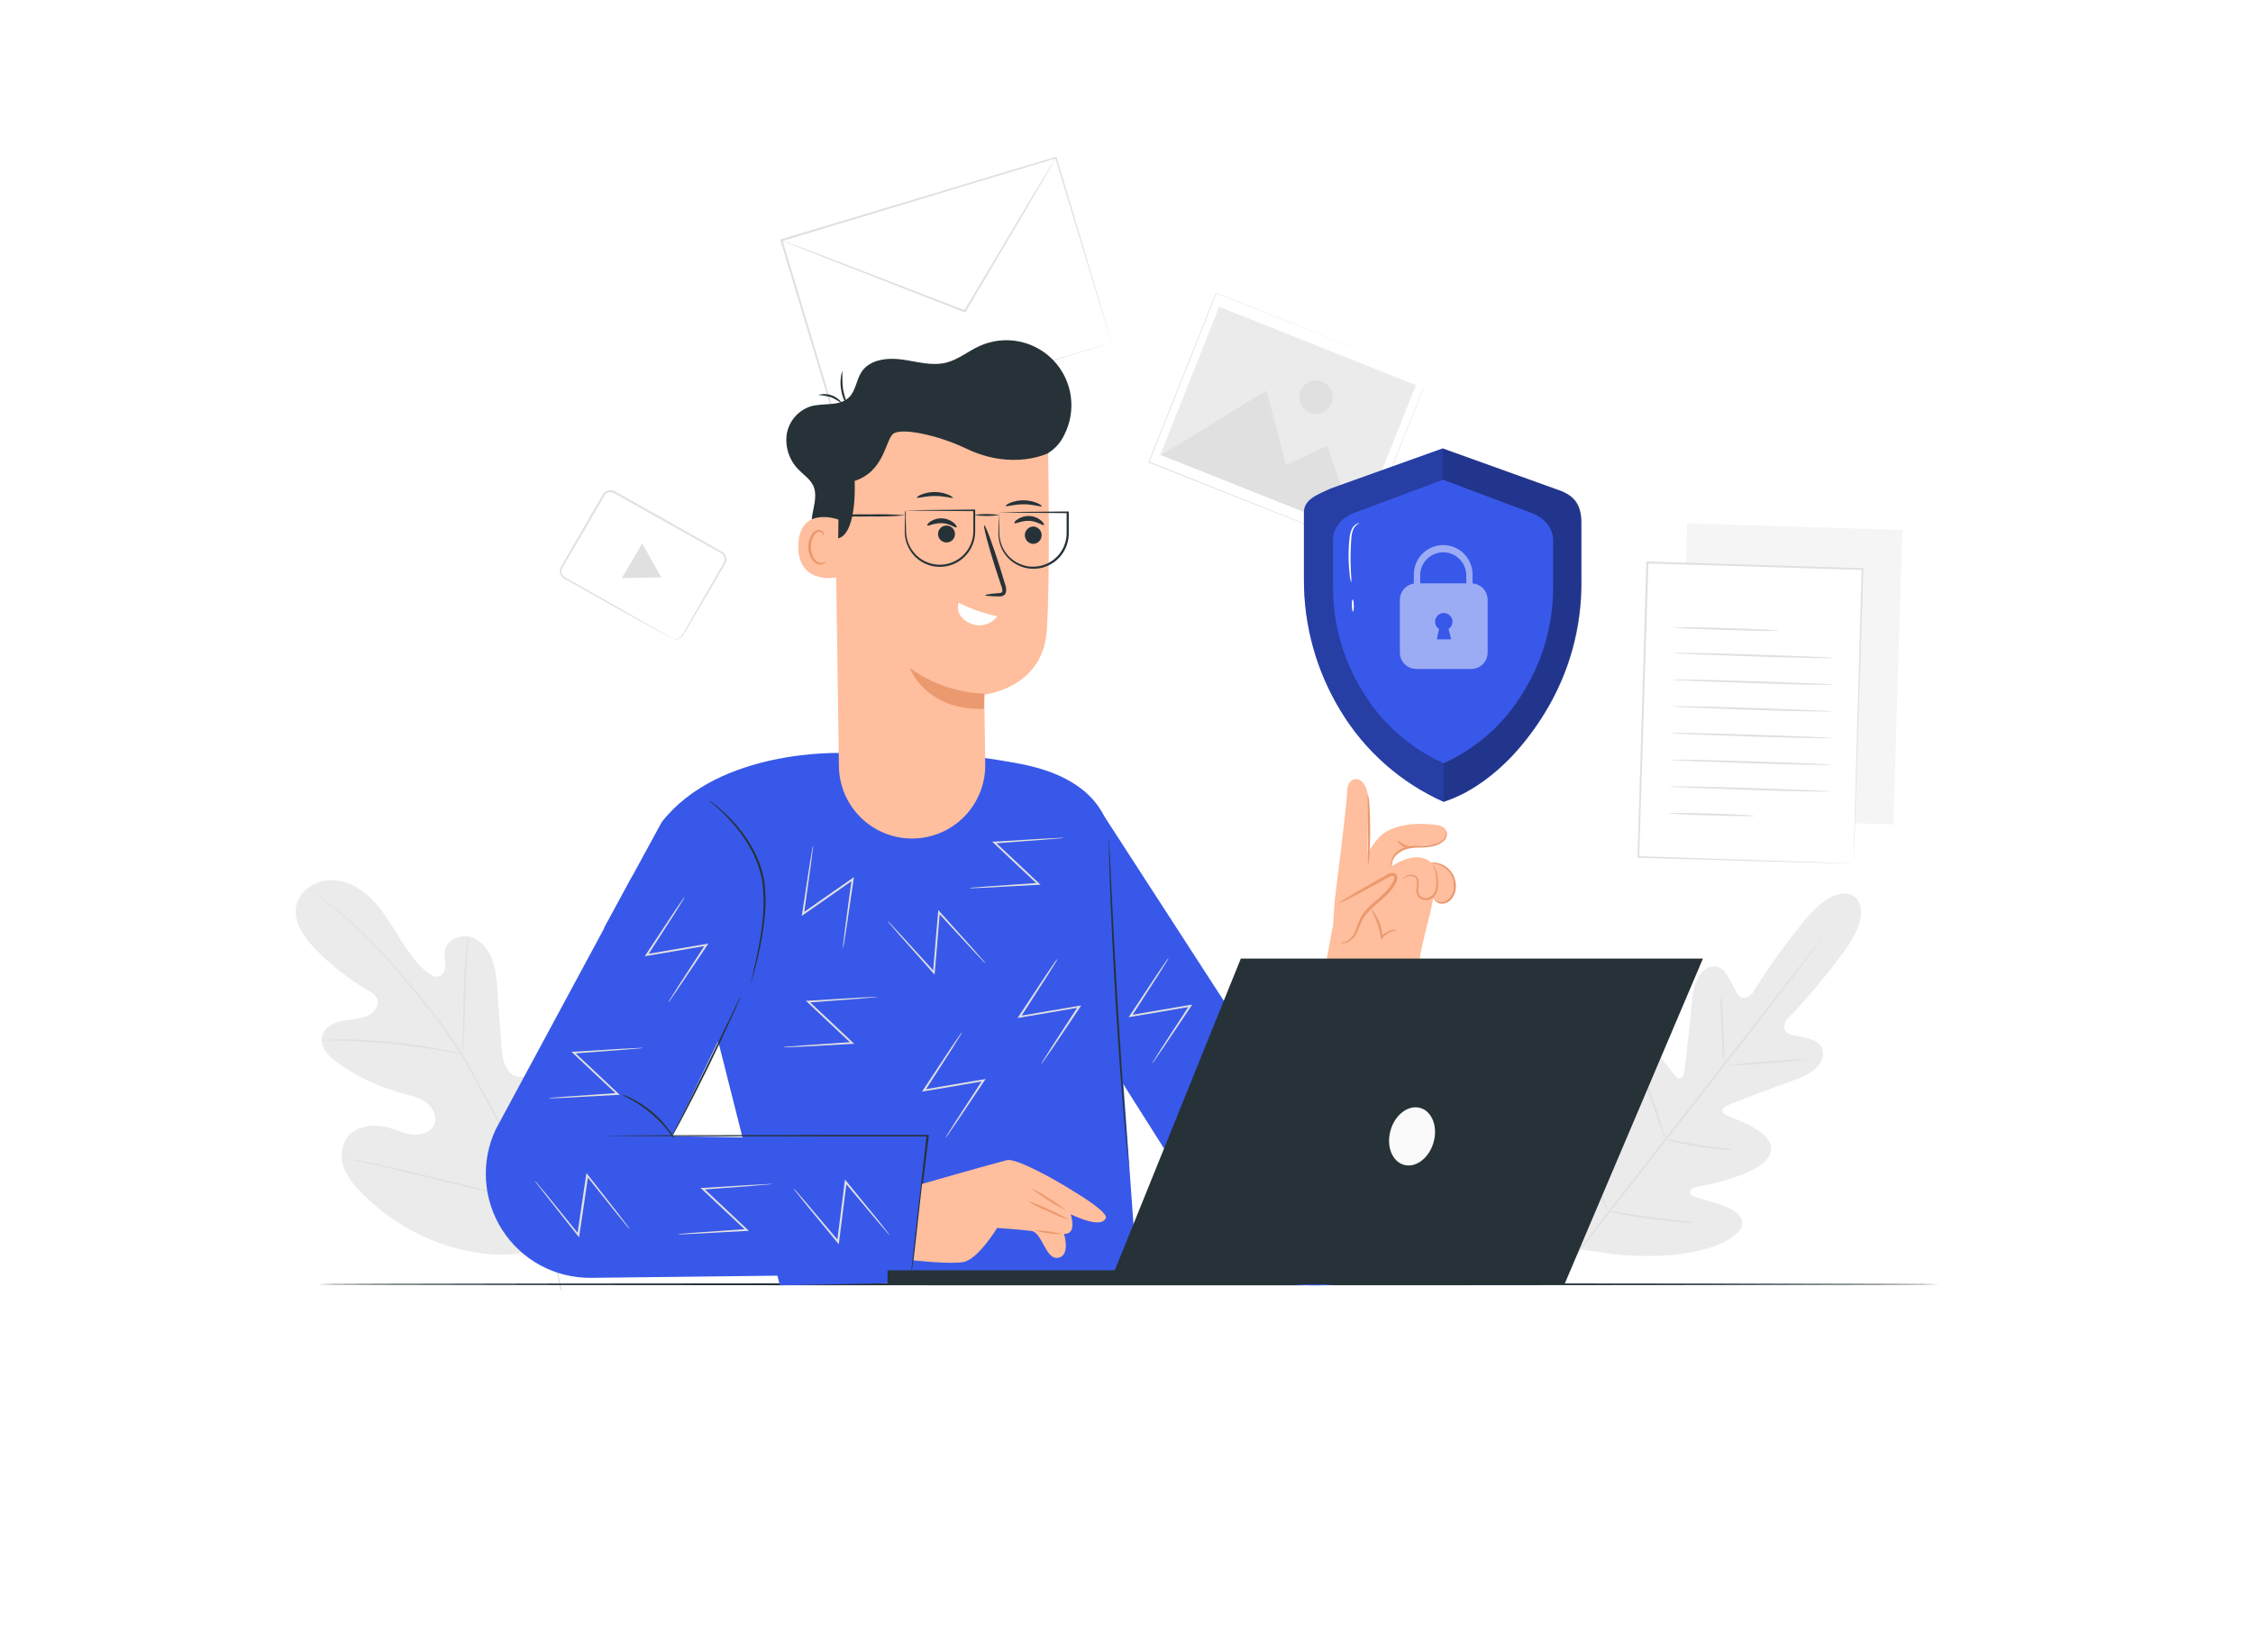 <svg width="375" height="275" viewBox="0 0 375 275" fill="none" xmlns="http://www.w3.org/2000/svg">
<rect x="0" y="0" width="375" height="275" fill="#808080" stroke="none"/>
<g clip-path="url(#clip0_2467_15106)">
<rect width="375" height="275" fill="white"/>
<path d="M92.722 206.838C101.468 199.677 102.6 187.644 101.361 177.014C101.153 175.238 101.197 173.348 100.211 171.857C99.225 170.365 97.139 169.461 95.585 170.346C94.321 171.079 93.84 172.666 93.196 173.999C92.329 175.791 90.975 177.302 89.29 178.36C88.19 179.043 86.8 179.517 85.612 178.992C83.987 178.272 83.633 176.167 83.501 174.397C83.248 171.098 82.999 167.797 82.755 164.494C82.713 162.715 82.385 160.954 81.782 159.28C81.087 157.649 79.728 156.189 77.99 155.861C76.252 155.532 74.198 156.67 73.996 158.433C73.987 159.172 74.03 159.911 74.122 160.645C74.158 161.012 74.086 161.381 73.915 161.708C73.745 162.034 73.483 162.304 73.161 162.484C72.466 162.75 71.708 162.307 71.126 161.852C69.129 160.222 67.682 158.022 66.323 155.829C64.964 153.636 63.631 151.405 61.791 149.572C59.952 147.74 57.5 146.412 54.922 146.476C52.343 146.539 49.733 148.34 49.291 150.9C48.848 153.459 50.523 155.861 52.293 157.744C54.928 160.526 57.951 162.915 61.267 164.835C61.903 165.119 62.431 165.597 62.778 166.2C63.264 167.351 62.228 168.615 61.084 169.101C59.782 169.651 58.316 169.632 56.931 169.91C55.547 170.188 54.081 170.921 53.658 172.268C53.076 174.164 54.764 175.908 56.369 177.026C59.604 179.266 63.197 180.94 66.993 181.975C68.352 182.342 69.774 182.645 70.911 183.473C72.049 184.301 72.807 185.837 72.283 187.138C71.758 188.44 70.128 188.971 68.725 188.832C67.322 188.693 66.026 188.055 64.667 187.676C62.139 186.962 58.979 187.391 57.551 189.622C57.129 190.383 56.891 191.232 56.857 192.102C56.823 192.971 56.993 193.836 57.355 194.628C58.091 196.202 59.135 197.611 60.426 198.774C64.728 203.094 70.097 206.199 75.986 207.773C81.864 209.258 87.204 209.353 92.722 206.838Z" fill="#EBEBEB"/>
<path d="M93.49 214.732C92.581 209.829 91.199 205.027 89.362 200.392C87.093 194.73 84.496 189.205 81.583 183.846L79.301 179.624C78.555 178.234 77.816 176.856 77.007 175.554C75.457 173.058 73.769 170.651 71.951 168.343C70.226 166.124 68.5 164.077 66.895 162.181C65.29 160.285 63.735 158.547 62.237 157.017C59.906 154.599 57.39 152.368 54.71 150.343C53.762 149.623 53.004 149.079 52.492 148.738L51.904 148.334C51.837 148.288 51.767 148.246 51.695 148.207C51.695 148.207 51.758 148.264 51.885 148.359L52.46 148.782C52.966 149.149 53.724 149.692 54.647 150.426C57.296 152.477 59.787 154.725 62.098 157.15C63.571 158.68 65.113 160.424 66.731 162.326C68.349 164.228 70.055 166.276 71.787 168.494C73.604 170.799 75.292 173.202 76.843 175.693C77.645 176.989 78.378 178.36 79.124 179.75L81.387 183.978C84.275 189.33 86.862 194.839 89.135 200.48C90.974 205.099 92.37 209.881 93.306 214.763" fill="#E0E0E0"/>
<path d="M76.957 175.522C77.016 175.269 77.05 175.011 77.058 174.751C77.108 174.258 77.159 173.532 77.209 172.64C77.317 170.858 77.38 168.393 77.443 165.688C77.507 162.983 77.608 160.506 77.753 158.736C77.816 157.845 77.886 157.131 77.936 156.632C77.973 156.377 77.99 156.119 77.987 155.861C77.909 156.108 77.856 156.362 77.829 156.619C77.747 157.112 77.652 157.833 77.563 158.717C77.367 160.5 77.235 162.964 77.171 165.669C77.108 168.374 77.064 170.808 77.026 172.621C76.995 173.475 76.976 174.189 76.957 174.732C76.931 174.995 76.931 175.26 76.957 175.522Z" fill="#E0E0E0"/>
<path d="M53.547 173.171H53.787H54.476C55.07 173.171 55.929 173.171 57.004 173.203C59.134 173.247 62.06 173.411 65.315 173.746C68.57 174.081 71.464 174.511 73.562 174.884C74.611 175.067 75.458 175.232 76.046 175.345L76.716 175.478C76.874 175.478 76.956 175.516 76.956 175.478C76.885 175.44 76.808 175.415 76.729 175.402L76.065 175.219C75.49 175.074 74.643 174.878 73.594 174.675C71.502 174.252 68.582 173.791 65.34 173.449C62.098 173.108 59.146 172.982 57.004 172.988C55.936 172.988 55.108 172.988 54.476 173.045L53.793 173.089C53.707 173.103 53.624 173.131 53.547 173.171Z" fill="#E0E0E0"/>
<path d="M89.07 199.987C89.12 199.891 89.162 199.792 89.197 199.69C89.285 199.469 89.386 199.184 89.519 198.837C89.797 198.091 90.151 196.998 90.619 195.677C91.51 192.978 92.629 189.211 93.817 185.034C95.005 180.856 96.085 177.09 96.932 174.378C97.356 173.051 97.697 171.964 97.95 171.168C98.064 170.814 98.152 170.536 98.222 170.296C98.26 170.196 98.288 170.092 98.304 169.986C98.248 170.077 98.203 170.175 98.171 170.277C98.089 170.504 97.981 170.789 97.849 171.136C97.571 171.882 97.217 172.969 96.755 174.296C95.858 176.995 94.739 180.762 93.558 184.939C92.376 189.117 91.308 192.896 90.435 195.595C90.018 196.922 89.671 198.009 89.424 198.799C89.311 199.159 89.222 199.431 89.146 199.677C89.111 199.778 89.085 199.882 89.07 199.987Z" fill="#E0E0E0"/>
<path d="M57.633 192.763C57.731 192.81 57.835 192.842 57.943 192.858L58.859 193.073L62.234 193.844C65.078 194.476 68.996 195.443 73.325 196.505C77.655 197.566 81.579 198.489 84.436 199.096C85.864 199.399 87.021 199.633 87.823 199.778L88.746 199.943C88.854 199.967 88.964 199.982 89.075 199.987C88.974 199.941 88.868 199.909 88.759 199.892L87.842 199.677L84.474 198.906C81.63 198.274 77.712 197.307 73.389 196.246C69.066 195.184 65.135 194.261 62.278 193.654C60.85 193.351 59.693 193.117 58.891 192.972L57.962 192.801C57.853 192.78 57.743 192.767 57.633 192.763Z" fill="#E0E0E0"/>
<path d="M175.749 26.246L130.055 39.99L139.318 70.79L185.012 57.046L175.749 26.246Z" fill="white"/>
<path d="M185.02 57.016C185.02 57.016 184.951 56.82 184.837 56.453C184.723 56.087 184.553 55.531 184.331 54.823C183.895 53.395 183.251 51.303 182.435 48.636C180.805 43.283 178.473 35.604 175.629 26.257L175.793 26.345L130.112 40.142L130.226 39.933L139.478 70.737L139.289 70.636L172.203 60.808L181.626 58.021L184.154 57.281L184.786 57.092L185.014 57.035L184.812 57.105L184.18 57.307L181.702 58.065L172.336 60.928L139.371 70.92L139.226 70.964L139.181 70.819C136.356 61.434 133.209 50.999 129.904 40.022L129.859 39.864L130.011 39.819L175.711 26.105L175.837 26.067L175.875 26.193C178.675 35.591 180.969 43.308 182.575 48.686C183.358 51.353 183.978 53.439 184.395 54.873C184.603 55.569 184.755 56.106 184.869 56.485C184.982 56.864 185.02 57.016 185.02 57.016Z" fill="#E0E0E0"/>
<path d="M175.756 26.238C175.739 26.286 175.718 26.332 175.693 26.377L175.478 26.768C175.269 27.129 174.985 27.628 174.631 28.26L171.44 33.739L160.733 51.897L160.658 52.017L160.531 51.966L159.134 51.429L138.55 43.396L132.325 40.932L130.644 40.243L130.208 40.059C130.156 40.042 130.107 40.016 130.062 39.984C130.117 39.988 130.171 40.003 130.22 40.028L130.663 40.179L132.376 40.812L138.632 43.181L159.248 51.119L160.651 51.663L160.449 51.733C164.683 44.623 168.488 38.252 171.244 33.619L174.524 28.197C174.903 27.565 175.206 27.091 175.421 26.731L175.668 26.358C175.718 26.276 175.75 26.231 175.756 26.238Z" fill="#E0E0E0"/>
<path d="M308.711 149.288C308.711 149.288 305.747 146.356 299.97 153.68C296.942 157.388 294.161 161.292 291.647 165.366C291.647 165.366 290.206 166.858 289.258 165.505C288.31 164.153 287.33 160.664 285.22 160.841C283.109 161.018 281.895 163.192 281.611 166.662C281.326 170.131 280.435 177.722 280.347 178.404C280.258 179.087 279.715 179.978 278.9 179.163C278.084 178.347 273.983 171.408 270.791 173.544C267.599 175.68 268.408 185.502 268.478 186.57C268.547 187.638 268.257 188.042 267.726 188.194C267.195 188.346 266.026 185.881 264.768 183.953C263.51 182.026 261.722 179.997 259.99 181.394C258.258 182.79 256.419 189.66 260.793 202.281L263.201 207.969L269.363 208.848C282.679 209.916 288.872 206.421 289.789 204.392C290.705 202.363 288.304 201.137 286.117 200.404C283.93 199.671 281.251 199.14 281.27 198.603C281.288 198.066 281.598 197.674 282.654 197.472C283.709 197.269 293.398 195.576 294.662 191.967C295.926 188.358 288.184 186.096 287.191 185.527C286.199 184.958 286.932 184.181 287.564 183.934C288.196 183.688 295.325 180.913 298.618 179.776C301.911 178.638 303.724 176.982 303.352 174.821C302.979 172.659 299.37 172.666 297.822 172.078C296.273 171.49 297.36 169.733 297.36 169.733C300.69 166.287 303.787 162.624 306.632 158.768C312.275 151.336 308.597 149.168 308.597 149.168" fill="#EBEBEB"/>
<path d="M303.504 155.81C303.476 155.866 303.442 155.919 303.403 155.968L303.081 156.423C302.777 156.828 302.354 157.403 301.817 158.136C300.711 159.621 299.099 161.757 297.089 164.386C293.076 169.645 287.464 176.862 281.232 184.8L265.293 205.157L260.484 211.344L259.169 213.019L258.822 213.449C258.74 213.543 258.702 213.594 258.695 213.588C258.724 213.532 258.758 213.479 258.796 213.43L259.119 212.981L260.383 211.262C261.482 209.777 263.1 207.641 265.104 205.011C269.117 199.753 274.735 192.536 280.973 184.598C287.211 176.66 292.817 169.468 296.906 164.241C298.922 161.644 300.565 159.539 301.716 158.06C302.272 157.346 302.714 156.796 303.024 156.379L303.378 155.949C303.454 155.854 303.498 155.804 303.504 155.81Z" fill="#E0E0E0"/>
<path d="M286.4 165.777C286.538 166.319 286.616 166.874 286.634 167.433C286.729 168.457 286.811 169.879 286.868 171.452C286.925 173.026 286.95 174.328 286.982 175.472C287.028 176.027 287.028 176.585 286.982 177.14C286.845 176.598 286.769 176.043 286.754 175.484C286.672 174.454 286.603 173.032 286.546 171.465C286.489 169.897 286.451 168.589 286.407 167.445C286.356 166.89 286.354 166.332 286.4 165.777Z" fill="#E0E0E0"/>
<path d="M287.508 177.361C289.67 177.012 291.849 176.774 294.036 176.647C297.645 176.35 300.584 176.18 300.59 176.268C298.427 176.614 296.248 176.85 294.062 176.976C290.453 177.279 287.52 177.45 287.508 177.361Z" fill="#E0E0E0"/>
<path d="M277.023 189.546C277.59 189.59 278.153 189.681 278.705 189.818C279.741 190.014 281.163 190.286 282.743 190.539C284.323 190.791 285.758 190.981 286.8 191.114C287.369 191.159 287.934 191.25 288.488 191.385C287.919 191.434 287.347 191.422 286.782 191.348C285.726 191.272 284.254 191.12 282.692 190.861C281.131 190.602 279.678 190.298 278.654 190.046C278.094 189.938 277.548 189.771 277.023 189.546Z" fill="#E0E0E0"/>
<path d="M273.711 179.295C273.973 179.754 274.185 180.239 274.343 180.743C274.678 181.659 275.127 182.923 275.607 184.326C276.087 185.729 276.492 187.006 276.776 187.941C276.954 188.435 277.085 188.945 277.168 189.464C276.902 189.006 276.69 188.518 276.536 188.011C276.195 187.101 275.752 185.837 275.272 184.433C274.792 183.03 274.387 181.748 274.103 180.818C273.917 180.327 273.786 179.816 273.711 179.295Z" fill="#E0E0E0"/>
<path d="M263.094 188.876C263.398 189.477 263.656 190.101 263.865 190.741C264.301 191.91 264.882 193.528 265.508 195.323C266.134 197.118 266.677 198.748 267.063 199.93C267.3 200.562 267.484 201.214 267.613 201.877C267.303 201.267 267.045 200.633 266.842 199.981C266.405 198.818 265.824 197.2 265.198 195.405C264.573 193.61 264.023 191.98 263.644 190.791C263.407 190.17 263.223 189.529 263.094 188.876Z" fill="#E0E0E0"/>
<path d="M267.586 201.535C268.306 201.577 269.022 201.669 269.728 201.814C271.043 202.022 272.888 202.306 274.879 202.572C276.87 202.837 278.722 203.04 280.043 203.204C280.762 203.251 281.478 203.346 282.185 203.488C281.465 203.532 280.741 203.515 280.024 203.438C278.69 203.349 276.864 203.185 274.835 202.913C272.806 202.641 270.992 202.325 269.684 202.066C268.971 201.947 268.27 201.769 267.586 201.535Z" fill="#E0E0E0"/>
<path d="M280.818 87.107L279.32 136.121L315.138 137.215L316.636 88.201L280.818 87.107Z" fill="#F5F5F5"/>
<path d="M274.224 93.623L272.727 142.637L308.544 143.731L310.042 94.717L274.224 93.623Z" fill="white"/>
<path d="M308.534 143.72C308.53 143.64 308.53 143.56 308.534 143.48C308.534 143.316 308.534 143.088 308.534 142.791C308.534 142.159 308.566 141.274 308.598 140.111C308.661 137.767 308.749 134.36 308.863 130.044C309.11 121.417 309.457 109.188 309.868 94.709L310.013 94.86L274.198 93.779L274.369 93.621C273.793 111.949 273.269 128.881 272.839 142.633L272.706 142.494L298.719 143.36L305.956 143.613L307.852 143.688L308.515 143.72H307.883L305.987 143.676L298.783 143.493L272.687 142.766H272.555V142.633C272.965 128.874 273.471 111.924 274.021 93.615V93.451H274.192L310.001 94.563H310.152V94.715C309.678 109.251 309.28 121.499 308.996 130.145C308.85 134.442 308.73 137.842 308.655 140.175C308.61 141.325 308.579 142.21 308.553 142.823C308.553 143.113 308.553 143.341 308.522 143.499C308.49 143.657 308.534 143.72 308.534 143.72Z" fill="#E0E0E0"/>
<path d="M296.077 104.96C296.077 105.054 292.178 105.004 287.375 104.858C282.571 104.713 278.672 104.517 278.672 104.429C278.672 104.34 282.578 104.384 287.381 104.53C292.184 104.675 296.077 104.871 296.077 104.96Z" fill="#E0E0E0"/>
<path d="M305.324 109.51C305.324 109.598 299.32 109.51 291.913 109.263C284.506 109.017 278.501 108.777 278.508 108.688C278.514 108.6 284.512 108.688 291.925 108.935C299.339 109.181 305.33 109.415 305.324 109.51Z" fill="#E0E0E0"/>
<path d="M305.197 113.953C305.197 114.041 299.187 113.953 291.78 113.706C284.373 113.46 278.375 113.22 278.375 113.131C278.375 113.043 284.385 113.131 291.792 113.378C299.199 113.624 305.197 113.858 305.197 113.953Z" fill="#E0E0E0"/>
<path d="M305.058 118.396C305.058 118.484 299.054 118.396 291.647 118.149C284.24 117.903 278.242 117.663 278.242 117.574C278.242 117.486 284.253 117.574 291.66 117.821C299.067 118.067 305.064 118.32 305.058 118.396Z" fill="#E0E0E0"/>
<path d="M304.924 122.839C304.924 122.927 298.913 122.839 291.513 122.592C284.112 122.346 278.102 122.106 278.102 122.017C278.102 121.929 284.112 122.017 291.519 122.264C298.926 122.51 304.924 122.744 304.924 122.839Z" fill="#E0E0E0"/>
<path d="M304.791 127.282C304.791 127.37 298.781 127.282 291.373 127.035C283.966 126.789 277.969 126.549 277.969 126.46C277.969 126.372 283.979 126.46 291.386 126.707C298.793 126.953 304.791 127.168 304.791 127.282Z" fill="#E0E0E0"/>
<path d="M304.652 131.725C304.652 131.813 298.641 131.725 291.241 131.478C283.84 131.232 277.83 130.992 277.836 130.903C277.842 130.815 283.84 130.903 291.247 131.15C298.654 131.396 304.658 131.63 304.652 131.725Z" fill="#E0E0E0"/>
<path d="M292.111 135.788C292.111 135.877 288.882 135.852 284.9 135.732C280.919 135.611 277.695 135.435 277.695 135.346C277.695 135.258 280.925 135.283 284.906 135.403C288.888 135.523 292.111 135.694 292.111 135.788Z" fill="#E0E0E0"/>
<path d="M202.442 48.779L191.234 76.928L226.441 90.945L237.649 62.797L202.442 48.779Z" fill="white"/>
<path d="M237.645 62.799L237.474 62.736L236.981 62.546L235.085 61.788L227.861 58.912L202.417 48.8L202.493 48.768L191.294 76.911L191.256 76.823L226.458 90.853H226.389C229.776 82.372 232.589 75.344 234.548 70.433C235.534 67.981 236.305 66.054 236.829 64.745L237.461 63.248L237.67 62.729L237.474 63.241C237.341 63.583 237.145 64.082 236.886 64.733C236.368 66.047 235.622 67.975 234.636 70.421C232.683 75.338 229.884 82.385 226.515 90.885V90.936H226.465L191.212 76.987H191.148V76.924C195.2 66.761 199.023 57.155 202.36 48.781V48.724H202.411L227.918 58.912L235.104 61.794L237 62.552L237.487 62.748L237.645 62.799Z" fill="#E0E0E0"/>
<path d="M202.928 51.065L193.133 75.668L225.868 88.701L235.663 64.099L202.928 51.065Z" fill="#EBEBEB"/>
<path d="M193.258 75.742L210.783 64.998L214.057 77.385L220.895 74.187L225.995 88.774L193.258 75.742Z" fill="#E0E0E0"/>
<path d="M221.618 67.128C221.415 67.638 221.065 68.076 220.613 68.388C220.161 68.699 219.627 68.869 219.078 68.876C218.529 68.884 217.99 68.728 217.53 68.429C217.069 68.131 216.708 67.702 216.491 67.198C216.274 66.693 216.212 66.136 216.312 65.596C216.412 65.057 216.67 64.559 217.053 64.166C217.436 63.773 217.927 63.502 218.464 63.388C219.001 63.274 219.56 63.322 220.07 63.526C220.408 63.66 220.717 63.86 220.978 64.114C221.239 64.368 221.448 64.671 221.592 65.005C221.735 65.34 221.812 65.7 221.816 66.064C221.821 66.428 221.753 66.79 221.618 67.128Z" fill="#E0E0E0"/>
<path d="M111.814 106.223C112.052 106.322 112.309 106.363 112.566 106.344C112.874 106.308 113.159 106.168 113.375 105.945C113.625 105.599 113.847 105.234 114.039 104.852L118.14 97.698L119.505 95.334L120.232 94.07C120.359 93.869 120.469 93.657 120.561 93.438C120.627 93.22 120.627 92.987 120.561 92.768C120.504 92.543 120.378 92.342 120.201 92.193C119.998 92.05 119.787 91.919 119.569 91.801L118.159 91.018L115.227 89.374L102.17 82.049C101.912 81.912 101.613 81.874 101.329 81.944C101.045 82.014 100.798 82.187 100.634 82.429L99.654 84.11C99.022 85.222 98.39 86.328 97.758 87.409L94.093 93.672C93.947 93.918 93.802 94.165 93.663 94.411C93.522 94.625 93.449 94.876 93.454 95.132C93.464 95.382 93.555 95.621 93.713 95.814C93.893 96.001 94.108 96.149 94.346 96.251L97.107 97.818L102.05 100.624L109.204 104.713L111.144 105.838L111.643 106.135C111.757 106.205 111.814 106.242 111.808 106.249L111.631 106.167L111.112 105.895L109.147 104.82L101.936 100.826L96.994 98.026L94.225 96.478C93.957 96.36 93.715 96.19 93.511 95.979C93.314 95.735 93.201 95.433 93.189 95.119C93.175 94.807 93.259 94.497 93.429 94.234C93.568 93.988 93.713 93.742 93.859 93.495L97.48 87.245L99.376 83.945L100.368 82.245C100.578 81.935 100.894 81.714 101.258 81.624C101.621 81.534 102.004 81.582 102.334 81.759L115.378 89.109L118.311 90.765L119.708 91.561C119.949 91.684 120.181 91.823 120.403 91.978C120.623 92.166 120.78 92.418 120.852 92.699C120.927 92.967 120.927 93.252 120.852 93.52C120.751 93.76 120.63 93.99 120.491 94.209L119.752 95.473L118.374 97.831C116.611 100.814 115.183 103.234 114.184 104.934C113.977 105.316 113.74 105.682 113.476 106.028C113.241 106.258 112.932 106.399 112.604 106.426C112.405 106.44 112.206 106.408 112.023 106.331C111.948 106.305 111.878 106.269 111.814 106.223Z" fill="#E0E0E0"/>
<path d="M108.48 93.267L110.073 96.093L106.786 96.156L103.5 96.213L105.194 93.324L106.888 90.436L108.48 93.267Z" fill="#E0E0E0"/>
<path d="M322.806 213.752C322.806 213.847 262.355 213.923 187.811 213.923C113.267 213.923 52.797 213.859 52.797 213.752C52.797 213.645 113.235 213.575 187.811 213.575C262.387 213.575 322.806 213.67 322.806 213.752Z" fill="#263238"/>
<path d="M119.627 173.614L100.547 154.445L110.141 136.825C119.734 124.539 140.047 125.329 140.047 125.329C150.068 124.648 160.135 125.266 169.997 127.168C186.132 130.328 184.83 140.984 184.83 140.984L186.992 180.528L189.311 212.728L129.808 213.929L119.627 173.639" fill="#3858E9"/>
<path d="M151.68 212.046L98.384 212.678C95.448 212.712 92.551 211.999 89.966 210.606C87.382 209.214 85.193 207.187 83.606 204.716C82.02 202.246 81.087 199.413 80.896 196.483C80.705 193.553 81.262 190.622 82.514 187.966L105.304 145.705L126.066 159.735L111.902 189.104L155.043 189.875L151.68 212.046Z" fill="#3858E9"/>
<path d="M182.945 134.537L225.713 200.569L200.761 202.199C200.761 202.199 185.859 178.72 186.194 179.201C186.788 180.085 182.945 134.537 182.945 134.537Z" fill="#3858E9"/>
<path d="M124.992 163.533C124.994 163.417 125.013 163.302 125.049 163.192C125.112 162.939 125.182 162.623 125.277 162.231C125.472 161.403 125.763 160.203 126.06 158.711C126.357 157.22 126.692 155.425 126.901 153.428C127.157 151.263 127.157 149.076 126.901 146.912C126.558 144.765 125.809 142.704 124.695 140.838C123.8 139.302 122.74 137.867 121.535 136.56C120.723 135.666 119.858 134.821 118.944 134.032C118.596 133.759 118.262 133.468 117.945 133.159C118.048 133.21 118.146 133.272 118.236 133.343C118.413 133.475 118.697 133.659 119.026 133.93C119.976 134.681 120.872 135.498 121.706 136.376C122.951 137.674 124.045 139.11 124.967 140.655C126.12 142.55 126.893 144.651 127.242 146.842C127.492 149.033 127.475 151.247 127.191 153.434C126.978 155.214 126.674 156.981 126.281 158.73C125.953 160.228 125.649 161.422 125.39 162.244C125.277 162.655 125.175 162.971 125.106 163.186C125.079 163.305 125.041 163.421 124.992 163.533Z" fill="#263238"/>
<path d="M123.274 165.809C123.182 166.138 123.06 166.457 122.907 166.763C122.654 167.395 122.275 168.242 121.788 169.291C120.821 171.433 119.45 174.378 117.87 177.602C116.29 180.825 114.799 183.713 113.693 185.818C113.136 186.854 112.681 187.714 112.359 188.263C112.205 188.57 112.028 188.863 111.828 189.142C111.942 188.819 112.081 188.507 112.245 188.207C112.568 187.575 112.985 186.728 113.509 185.71L117.598 177.494C119.147 174.29 120.556 171.395 121.605 169.228C122.098 168.21 122.503 167.363 122.819 166.7C122.945 166.39 123.097 166.092 123.274 165.809Z" fill="#263238"/>
<path d="M151.677 212.046C151.677 212.046 151.677 212.008 151.677 211.938C151.677 211.869 151.677 211.742 151.677 211.61C151.709 211.306 151.753 210.883 151.803 210.346C151.93 209.221 152.107 207.622 152.328 205.606C152.796 201.516 153.466 195.765 154.224 188.984L154.376 189.148H138.632L111.134 189.104L102.792 189.053L100.523 189.022H99.929H99.727C99.794 189.014 99.862 189.014 99.929 189.022H100.523L102.792 188.99L111.134 188.94L138.677 188.895H154.42H154.59V189.06C153.756 195.835 153.055 201.586 152.549 205.669C152.296 207.678 152.088 209.277 151.917 210.402C151.85 210.933 151.793 211.355 151.746 211.666L151.696 211.989C151.69 212.008 151.683 212.046 151.677 212.046Z" fill="#263238"/>
<path d="M112.275 189.572C111.893 189.15 111.539 188.705 111.213 188.238C109.51 186.1 107.401 184.319 105.007 182.999C104.496 182.751 103.998 182.477 103.516 182.177C104.077 182.309 104.615 182.522 105.115 182.809C107.608 184.041 109.764 185.861 111.397 188.112C111.755 188.556 112.051 189.047 112.275 189.572Z" fill="#263238"/>
<path d="M187.877 193.756C187.831 193.575 187.801 193.391 187.788 193.206C187.744 192.82 187.687 192.296 187.611 191.632C187.466 190.267 187.27 188.289 187.062 185.843C186.626 180.945 186.126 174.17 185.684 166.687C185.241 159.204 184.932 152.416 184.755 147.506C184.666 145.047 184.603 143.082 184.578 141.685C184.578 141.021 184.578 140.497 184.546 140.105C184.537 139.922 184.537 139.738 184.546 139.555C184.581 139.737 184.6 139.92 184.603 140.105C184.603 140.491 184.654 141.021 184.692 141.685C184.761 143.088 184.856 145.066 184.976 147.493C185.21 152.404 185.557 159.179 186 166.668C186.442 174.157 186.91 180.92 187.264 185.824C187.453 188.245 187.605 190.248 187.713 191.626C187.763 192.258 187.801 192.814 187.833 193.199C187.864 193.383 187.879 193.569 187.877 193.756Z" fill="#263238"/>
<path d="M140.298 157.826C140.3 157.536 140.324 157.247 140.367 156.961C140.443 156.36 140.538 155.557 140.658 154.572C140.936 152.486 141.29 149.629 141.758 146.318L141.998 146.469L137.909 149.332L133.75 152.227L133.453 152.435L133.504 152.075C134.009 148.795 134.439 145.964 134.768 143.859C134.932 142.892 135.058 142.096 135.16 141.502C135.193 141.217 135.253 140.936 135.336 140.661C135.337 140.949 135.312 141.237 135.261 141.521C135.185 142.115 135.09 142.911 134.964 143.891C134.679 145.964 134.281 148.801 133.826 152.107L133.586 151.955L137.738 149.048L141.833 146.198L142.13 145.989L142.08 146.349C141.593 149.648 141.17 152.505 140.866 154.565C140.708 155.545 140.582 156.347 140.487 156.942C140.451 157.242 140.387 157.538 140.298 157.826Z" fill="#E0E0E0"/>
<path d="M164.089 160.386C163.861 160.205 163.65 160.004 163.457 159.786C163.046 159.343 162.49 158.755 161.808 158.035L156.164 151.917L156.436 151.822C156.303 153.371 156.164 155.052 156.018 156.796C155.873 158.54 155.721 160.272 155.589 161.852L155.557 162.219L155.317 161.947L149.825 155.753L148.257 153.946C148.058 153.739 147.88 153.512 147.727 153.27C147.954 153.463 148.165 153.674 148.359 153.902L149.989 155.646L155.563 161.757L155.292 161.852C155.424 160.278 155.563 158.572 155.715 156.796C155.867 155.02 156.006 153.371 156.138 151.822L156.17 151.462L156.41 151.728L161.972 157.927L163.558 159.741C163.752 159.942 163.929 160.158 164.089 160.386Z" fill="#E0E0E0"/>
<path d="M176.059 159.539C175.941 159.806 175.797 160.06 175.629 160.297L174.365 162.333L169.852 169.335L169.701 169.095L174.605 168.248L179.598 167.407L179.958 167.344L179.787 167.616L175.174 174.48L173.783 176.464C173.629 176.707 173.456 176.937 173.265 177.153C173.39 176.894 173.534 176.645 173.695 176.407L174.959 174.385L179.478 167.433L179.636 167.673L174.643 168.539L169.72 169.373L169.359 169.43L169.562 169.133L174.169 162.181L175.521 160.19C175.687 159.962 175.867 159.745 176.059 159.539Z" fill="#E0E0E0"/>
<path d="M160.14 171.787C160.021 172.051 159.877 172.303 159.71 172.539L158.446 174.581L153.94 181.577L153.782 181.337L158.699 180.49L163.698 179.643L164.058 179.586L163.85 179.883L159.236 186.753L157.877 188.725C157.726 188.968 157.553 189.197 157.359 189.407C157.485 189.15 157.629 188.9 157.789 188.662C158.117 188.156 158.547 187.48 159.053 186.646L163.571 179.694L163.729 179.934L158.737 180.8L153.813 181.627L153.453 181.691L153.655 181.387L158.263 174.435C158.819 173.614 159.274 172.944 159.621 172.445C159.778 172.213 159.951 171.994 160.14 171.787Z" fill="#E0E0E0"/>
<path d="M194.533 159.4C194.408 159.661 194.264 159.912 194.104 160.152L192.84 162.193L188.333 169.19L188.175 168.95L193.092 168.103L198.091 167.256L198.452 167.199L198.249 167.496L193.63 174.366C193.073 175.175 192.618 175.838 192.271 176.331C192.121 176.577 191.948 176.808 191.752 177.02C191.88 176.762 192.026 176.512 192.189 176.274L193.453 174.258L197.971 167.306L198.129 167.547L193.137 168.406L188.213 169.24L187.859 169.303L188.055 169L192.663 162.048L194.021 160.057C194.17 159.822 194.342 159.602 194.533 159.4Z" fill="#E0E0E0"/>
<path d="M214.378 191.215C214.152 191.043 213.941 190.853 213.746 190.646L212.015 188.978L206.067 183.151L206.333 183.043C206.282 184.598 206.232 186.279 206.175 188.03C206.118 189.78 206.049 191.518 205.992 193.086V193.452L205.733 193.193L199.943 187.284L198.288 185.558C198.082 185.363 197.892 185.152 197.719 184.926C197.944 185.099 198.155 185.29 198.351 185.495L200.07 187.157L205.947 192.984L205.676 193.092C205.726 191.512 205.783 189.806 205.84 188.036C205.897 186.266 205.966 184.604 206.023 183.049V182.689L206.276 182.942L212.135 188.858L213.809 190.589C214.016 190.782 214.206 190.991 214.378 191.215Z" fill="#E0E0E0"/>
<path d="M113.986 149.25C113.863 149.511 113.719 149.763 113.557 150.002L112.293 152.044L107.787 159.046L107.629 158.806L112.545 157.953L117.545 157.112L117.905 157.049L117.703 157.352L113.083 164.216L111.73 166.188C111.577 166.429 111.403 166.658 111.212 166.87C111.333 166.612 111.477 166.364 111.642 166.131L112.906 164.108C114.05 162.358 115.617 159.956 117.425 157.156L117.583 157.397L112.59 158.262L107.666 159.097L107.312 159.154L107.508 158.856C109.36 156.076 110.953 153.674 112.116 151.904L113.475 149.914C113.627 149.679 113.799 149.457 113.986 149.25Z" fill="#E0E0E0"/>
<path d="M89 196.511C89.213 196.703 89.408 196.915 89.581 197.143L91.124 198.995L96.363 205.46L96.085 205.536C96.312 204 96.552 202.332 96.811 200.594C97.071 198.856 97.323 197.143 97.557 195.582L97.608 195.222L97.835 195.513L102.929 202.035L104.377 203.931C104.56 204.15 104.725 204.385 104.87 204.632C104.662 204.437 104.47 204.225 104.294 204L102.778 202.155L97.627 195.702L97.905 195.633C97.677 197.194 97.431 198.887 97.172 200.644C96.913 202.401 96.666 204.045 96.432 205.58L96.382 205.941L96.154 205.656L90.997 199.121L89.525 197.225C89.334 196.999 89.159 196.761 89 196.511Z" fill="#E0E0E0"/>
<path d="M146.07 165.91C145.787 165.97 145.499 166.008 145.21 166.023L142.809 166.232L134.504 166.864L134.605 166.598L138.246 170.011L141.93 173.487L142.196 173.74H141.829L133.569 174.195L131.18 174.296C130.894 174.321 130.606 174.321 130.32 174.296C130.602 174.24 130.887 174.204 131.174 174.189L133.556 173.999L141.81 173.43L141.715 173.696L138.018 170.232L134.39 166.807L134.125 166.554H134.485L142.796 166.055L145.198 165.935C145.487 165.904 145.779 165.896 146.07 165.91Z" fill="#E0E0E0"/>
<path d="M132.062 197.762C132.273 197.961 132.472 198.172 132.657 198.394L134.23 200.215L139.609 206.573L139.33 206.648C139.526 205.106 139.741 203.438 139.962 201.7C140.184 199.962 140.411 198.236 140.594 196.675L140.645 196.309L140.873 196.593L146.106 203.008L147.591 204.904C147.775 205.124 147.944 205.356 148.096 205.599C147.883 205.405 147.687 205.194 147.509 204.967L145.954 203.153L140.645 196.833L140.917 196.751C140.721 198.319 140.506 200.012 140.285 201.776C140.064 203.539 139.842 205.188 139.653 206.731L139.602 207.091L139.375 206.813L134.085 200.379L132.581 198.483C132.385 198.26 132.211 198.019 132.062 197.762Z" fill="#E0E0E0"/>
<path d="M107.029 174.404C106.746 174.466 106.459 174.504 106.169 174.517L103.774 174.72L95.47 175.352L95.564 175.08L99.211 178.499L102.896 181.975L103.161 182.228H102.794L94.534 182.683L92.145 182.784C91.866 182.808 91.584 182.808 91.305 182.784C91.585 182.724 91.871 182.688 92.158 182.677L94.54 182.487L102.794 181.912L102.7 182.184L99.002 178.72L95.368 175.295L95.109 175.042H95.47L103.78 174.536L106.182 174.423C106.463 174.395 106.746 174.389 107.029 174.404Z" fill="#E0E0E0"/>
<path d="M128.539 197.048C128.256 197.108 127.968 197.144 127.679 197.156L125.277 197.364L116.973 197.996L117.074 197.724L120.714 201.144L124.399 204.62L124.664 204.872H124.304L116.038 205.321L113.649 205.429C113.363 205.453 113.075 205.453 112.789 205.429C113.07 205.368 113.355 205.332 113.642 205.321L116.025 205.132L124.279 204.556L124.184 204.828L120.487 201.365L116.859 197.952L116.594 197.706H116.954L125.265 197.2L127.673 197.086C127.96 197.047 128.249 197.035 128.539 197.048Z" fill="#E0E0E0"/>
<path d="M177.078 139.435C176.795 139.496 176.507 139.534 176.218 139.549L173.816 139.751L165.518 140.383L165.613 140.118L169.253 143.531L172.938 147.007L173.203 147.259H172.843L164.577 147.714L162.188 147.815C161.902 147.84 161.614 147.84 161.328 147.815C161.609 147.755 161.894 147.719 162.181 147.708L164.564 147.518L172.824 146.95L172.723 147.215L169.039 143.758L165.411 140.333L165.145 140.08H165.506L173.816 139.574L176.224 139.46C176.508 139.431 176.793 139.422 177.078 139.435Z" fill="#E0E0E0"/>
<path d="M153.472 197.048C153.472 197.048 164.102 193.983 167.622 193.086C168.994 192.738 174.865 195.835 178.923 198.413C178.923 198.413 184.509 201.725 184.061 202.743C183.561 203.868 181.533 203.64 178.215 202.111C178.215 202.111 179.365 205.441 177.109 205.365C177.109 205.365 178.227 208.968 176.116 209.341C174.006 209.714 173.513 205.119 171.655 204.872C169.796 204.626 165.967 204.373 165.967 204.373C165.967 204.373 162.762 209.682 160.279 210.061C157.795 210.44 152.062 209.764 152.062 209.764L153.472 197.048Z" fill="#FFBE9D"/>
<path d="M171.617 197.781C172.658 198.245 173.652 198.806 174.588 199.456C175.58 200.017 176.515 200.674 177.381 201.415C175.345 200.396 173.415 199.179 171.617 197.781Z" fill="#EB996E"/>
<path d="M170.984 199.848C172.199 200.23 173.378 200.714 174.511 201.295C175.682 201.771 176.811 202.344 177.886 203.008C176.671 202.63 175.491 202.148 174.359 201.567C173.186 201.094 172.057 200.519 170.984 199.848Z" fill="#EB996E"/>
<path d="M172.125 204.784C173.731 204.778 175.329 204.991 176.878 205.416C175.272 205.42 173.673 205.208 172.125 204.784Z" fill="#EB996E"/>
<path d="M139.633 87.352C139.758 87.762 139.76 88.199 139.638 88.609C139.516 89.02 139.276 89.386 138.948 89.661C138.62 89.936 138.218 90.108 137.792 90.156C137.367 90.204 136.937 90.126 136.555 89.931C135.114 89.204 134.931 87.213 135.215 85.627C135.5 84.04 136.037 82.34 135.373 80.868C134.862 79.743 133.756 79.029 132.896 78.144C132.138 77.375 131.568 76.44 131.231 75.414C130.894 74.388 130.8 73.297 130.956 72.228C131.138 71.163 131.611 70.168 132.322 69.354C133.034 68.54 133.956 67.938 134.988 67.615C137.105 67.027 139.715 67.678 141.308 66.142C142.452 65.03 142.521 63.216 143.406 61.889C144.778 59.828 147.678 59.5 150.131 59.835C152.583 60.17 155.073 60.96 157.474 60.359C159.478 59.86 161.121 58.463 163.004 57.604C165.057 56.666 167.352 56.392 169.567 56.822C171.783 57.252 173.809 58.363 175.362 60.001C176.914 61.639 177.917 63.721 178.228 65.957C178.539 68.192 178.144 70.469 177.098 72.468C176.401 73.932 175.213 75.106 173.742 75.786" fill="#263238"/>
<path d="M151.831 139.562C153.442 139.558 155.037 139.235 156.523 138.611C158.009 137.987 159.356 137.074 160.487 135.925C161.617 134.777 162.508 133.415 163.109 131.919C163.709 130.424 164.007 128.824 163.984 127.212L163.826 115.596C163.826 115.596 173.584 114.617 174.229 104.947C174.873 95.277 174.412 72.961 174.412 72.961C169.043 70.298 163.06 69.114 157.081 69.533C151.102 69.952 145.343 71.958 140.398 75.344L138.906 76.374L139.633 127.528C139.671 130.736 140.974 133.8 143.258 136.053C145.542 138.306 148.622 139.567 151.831 139.562Z" fill="#FFBE9D"/>
<path d="M171.86 90.512C171.507 90.471 171.182 90.302 170.945 90.037C170.709 89.772 170.578 89.429 170.578 89.074C170.578 88.719 170.709 88.376 170.945 88.111C171.182 87.846 171.507 87.677 171.86 87.636C171.937 87.617 172.017 87.617 172.094 87.636C172.447 87.677 172.772 87.846 173.009 88.111C173.245 88.376 173.376 88.719 173.376 89.074C173.376 89.429 173.245 89.772 173.009 90.037C172.772 90.302 172.447 90.471 172.094 90.512C172.016 90.525 171.937 90.525 171.86 90.512Z" fill="#263238"/>
<path d="M173.754 87.39C173.596 87.554 172.686 86.758 171.353 86.688C170.019 86.619 169.014 87.245 168.881 87.068C168.749 86.891 168.976 86.695 169.419 86.398C170.01 86.018 170.707 85.839 171.408 85.885C172.109 85.932 172.776 86.203 173.312 86.657C173.71 87.011 173.836 87.352 173.754 87.39Z" fill="#263238"/>
<path d="M158.344 87.719C158.574 87.877 158.751 88.1 158.853 88.36C158.956 88.619 158.979 88.903 158.92 89.176C158.86 89.448 158.722 89.697 158.521 89.891C158.321 90.085 158.067 90.215 157.793 90.264C157.518 90.314 157.235 90.281 156.98 90.169C156.724 90.058 156.507 89.874 156.356 89.639C156.206 89.404 156.128 89.13 156.133 88.851C156.138 88.573 156.226 88.301 156.385 88.073C156.598 87.766 156.924 87.557 157.292 87.49C157.659 87.424 158.038 87.506 158.344 87.719Z" fill="#263238"/>
<path d="M159.222 87.775C159.058 87.94 158.148 87.143 156.821 87.074C155.493 87.004 154.482 87.63 154.343 87.453C154.274 87.371 154.444 87.08 154.88 86.783C155.471 86.404 156.169 86.224 156.87 86.271C157.57 86.318 158.238 86.588 158.773 87.042C159.172 87.396 159.298 87.706 159.222 87.775Z" fill="#263238"/>
<path d="M163.984 99.063C163.984 98.962 164.811 98.835 166.164 98.722C166.512 98.722 166.796 98.639 166.828 98.456C166.853 98.108 166.785 97.759 166.632 97.445C166.335 96.541 166.038 95.631 165.722 94.677C164.458 90.74 163.63 87.497 163.826 87.434C164.021 87.371 165.197 90.512 166.442 94.449C166.733 95.41 167.017 96.345 167.289 97.23C167.49 97.69 167.53 98.204 167.403 98.69C167.346 98.821 167.26 98.937 167.15 99.028C167.04 99.12 166.91 99.183 166.771 99.215C166.574 99.259 166.371 99.273 166.17 99.259C164.805 99.234 163.984 99.17 163.984 99.063Z" fill="#263238"/>
<path d="M159.561 100.302C161.592 101.344 163.757 102.104 165.995 102.558C165.504 103.232 164.8 103.72 163.997 103.942C163.193 104.165 162.338 104.109 161.571 103.784C158.72 102.564 159.561 100.302 159.561 100.302Z" fill="white"/>
<path d="M163.863 115.457C159.389 115.298 155.063 113.81 151.438 111.185C151.438 111.185 154.041 118.307 163.743 117.966L163.863 115.457Z" fill="#EB996E"/>
<path d="M174.495 75.407C174.495 75.407 168.649 78.378 160.907 74.699C155.851 72.285 149.929 71.166 148.653 72.209C147.376 73.252 147.205 78.434 142.251 80.046C142.251 80.046 142.788 89.943 138.831 89.665C134.875 89.387 137.049 74.01 137.049 74.01L146.611 69.106L157.109 66.913L167.063 68.12L174.786 70.073L174.495 75.407Z" fill="#263238"/>
<path d="M139.556 86.486C139.398 86.404 133.015 84.154 132.87 90.784C132.724 97.413 139.404 96.194 139.417 96.004C139.43 95.814 139.556 86.486 139.556 86.486Z" fill="#FFBE9D"/>
<path d="M137.438 93.445C137.438 93.445 137.318 93.527 137.122 93.609C136.845 93.722 136.534 93.722 136.257 93.609C135.561 93.337 134.993 92.212 134.993 91.018C134.992 90.448 135.115 89.885 135.353 89.368C135.421 89.163 135.537 88.977 135.693 88.826C135.848 88.675 136.037 88.564 136.244 88.502C136.378 88.478 136.516 88.497 136.638 88.558C136.759 88.618 136.859 88.716 136.92 88.837C137.002 89.02 136.958 89.153 136.99 89.166C137.021 89.178 137.135 89.058 137.091 88.787C137.056 88.621 136.967 88.472 136.838 88.363C136.659 88.223 136.433 88.157 136.206 88.18C135.932 88.227 135.675 88.344 135.46 88.519C135.244 88.693 135.077 88.921 134.974 89.178C134.682 89.748 134.53 90.378 134.531 91.018C134.531 92.351 135.201 93.621 136.149 93.918C136.326 93.973 136.513 93.987 136.697 93.961C136.88 93.935 137.056 93.868 137.211 93.767C137.438 93.609 137.438 93.457 137.438 93.445Z" fill="#EB996E"/>
<path d="M136.18 65.738C136.936 65.516 137.744 65.545 138.482 65.821C139.22 66.096 139.849 66.604 140.275 67.267C139.686 66.821 139.05 66.439 138.379 66.129C137.662 65.923 136.924 65.791 136.18 65.738Z" fill="#263238"/>
<path d="M140.163 61.769C140.284 61.769 140.1 63.165 140.328 64.821C140.524 65.817 140.836 66.786 141.257 67.71C141.257 67.71 140.979 67.476 140.701 66.983C140.344 66.327 140.108 65.612 140.005 64.872C139.821 63.839 139.875 62.778 140.163 61.769Z" fill="#263238"/>
<path d="M167.402 84.192C167.364 84.116 167.648 83.882 168.185 83.668C169.612 83.116 171.195 83.132 172.609 83.712C173.14 83.939 173.425 84.173 173.387 84.249C173.305 84.426 172.028 83.927 170.391 83.927C168.754 83.927 167.478 84.388 167.402 84.192Z" fill="#263238"/>
<path d="M152.613 82.814C152.575 82.738 152.859 82.511 153.396 82.29C154.104 82.016 154.857 81.881 155.615 81.891C156.376 81.891 157.13 82.042 157.833 82.334C158.364 82.561 158.642 82.795 158.61 82.877C158.579 82.96 157.252 82.555 155.608 82.549C153.965 82.543 152.701 82.991 152.613 82.814Z" fill="#263238"/>
<path d="M166.258 85.254C166.272 85.384 166.272 85.515 166.258 85.646C166.258 85.924 166.258 86.278 166.289 86.714C166.321 87.15 166.289 87.737 166.327 88.37C166.304 89.099 166.411 89.827 166.643 90.518C166.948 91.415 167.476 92.221 168.176 92.859C168.877 93.496 169.728 93.946 170.65 94.165C171.179 94.294 171.725 94.341 172.268 94.304C172.833 94.279 173.39 94.161 173.918 93.956C175.042 93.535 176 92.761 176.648 91.751C177.261 90.786 177.57 89.658 177.533 88.515C177.533 87.384 177.533 86.297 177.533 85.254L177.684 85.406L169.468 85.33L167.086 85.285H166.454H166.22C166.491 85.255 166.763 85.243 167.035 85.248L169.38 85.203L177.684 85.127H177.893V85.285C177.893 86.328 177.893 87.415 177.893 88.546C177.935 89.752 177.611 90.942 176.964 91.959C176.277 93.029 175.261 93.848 174.069 94.291C173.51 94.507 172.918 94.628 172.319 94.652C171.747 94.686 171.174 94.632 170.619 94.494C169.652 94.26 168.761 93.781 168.033 93.104C167.305 92.427 166.763 91.573 166.46 90.626C166.233 89.903 166.139 89.145 166.182 88.388C166.182 87.757 166.182 87.169 166.214 86.688C166.245 86.208 166.214 85.911 166.245 85.633C166.239 85.506 166.244 85.38 166.258 85.254Z" fill="#263238"/>
<path d="M150.767 84.925C150.767 84.925 150.767 85.07 150.767 85.317V86.385C150.767 86.853 150.767 87.409 150.798 88.047C150.782 88.776 150.889 89.503 151.114 90.196C151.406 91.028 151.883 91.783 152.511 92.402C153.236 93.106 154.138 93.602 155.121 93.836C156.209 94.098 157.35 94.026 158.395 93.628C159.516 93.207 160.471 92.436 161.119 91.428C161.735 90.464 162.045 89.336 162.01 88.193C162.01 87.061 162.01 85.968 162.01 84.925L162.162 85.077L153.946 85.001L151.569 84.963H150.937H150.704C150.972 84.933 151.242 84.921 151.513 84.925L153.857 84.887L162.162 84.811H162.313V84.963C162.313 86.006 162.313 87.099 162.313 88.231C162.352 89.436 162.026 90.626 161.378 91.643C160.691 92.71 159.678 93.525 158.49 93.969C157.93 94.184 157.338 94.305 156.739 94.329C156.166 94.363 155.59 94.31 155.033 94.171C154 93.917 153.056 93.386 152.303 92.636C151.651 91.981 151.161 91.182 150.874 90.303C150.647 89.581 150.553 88.823 150.596 88.066C150.596 87.434 150.596 86.846 150.634 86.366C150.672 85.886 150.634 85.589 150.634 85.311C150.657 85.176 150.702 85.046 150.767 84.925Z" fill="#263238"/>
<path d="M166.392 85.715C164.947 85.934 163.477 85.934 162.031 85.715C163.476 85.488 164.947 85.488 166.392 85.715Z" fill="#263238"/>
<path d="M138.703 85.797C140.712 85.63 142.729 85.569 144.745 85.614C146.762 85.557 148.781 85.605 150.793 85.759C148.784 85.935 146.767 85.996 144.751 85.943C142.734 86.007 140.715 85.959 138.703 85.797Z" fill="#263238"/>
<path d="M203.719 205.062C205.139 207.698 207.29 209.868 209.913 211.31C212.537 212.753 215.521 213.408 218.508 213.196C222.036 212.949 225.375 211.506 227.973 209.106C230.57 206.706 232.272 203.491 232.797 199.993L236.463 158.035L221.781 154.407L215.784 187.271C215.784 187.271 212.649 201.043 203.719 205.062Z" fill="#FFBE9D"/>
<path d="M221.648 157.447L222.135 150.084C222.135 150.084 224.214 133.564 224.214 131.946C224.214 130.088 225.105 129.633 225.794 129.683C226.862 129.753 227.621 131.074 227.69 132.673C227.69 133.223 227.64 141.957 227.64 141.957C228.145 141.131 228.709 140.344 229.327 139.599C230.591 137.963 233.65 137.027 236.766 137.128C239.882 137.229 240.735 137.533 240.754 138.74C240.743 138.971 240.68 139.196 240.571 139.399C240.462 139.603 240.308 139.779 240.122 139.915C239.547 140.395 238.816 140.647 238.068 140.623C233.081 140.535 231.748 143.196 231.748 143.196L231.685 144.162C231.685 144.162 234.712 141.995 237.126 142.898C237.483 143.03 237.809 143.232 238.087 143.493C238.767 143.495 239.434 143.676 240.022 144.016C240.611 144.356 241.1 144.844 241.442 145.432C241.784 146.019 241.966 146.686 241.97 147.366C241.975 148.046 241.802 148.715 241.468 149.307C241.338 149.611 241.118 149.867 240.838 150.043C240.558 150.218 240.231 150.303 239.901 150.287C239.566 150.186 239.264 150.001 239.022 149.749C238.881 149.629 238.731 149.519 238.573 149.421L238.017 152.094C238.017 152.094 236.444 158.035 236.052 160.702" fill="#FFBE9D"/>
<path d="M223.082 156.872C223.992 157.125 224.934 156.455 225.427 155.646C225.92 154.837 226.128 153.883 226.558 153.036C227.86 150.508 230.982 149.307 232.177 146.716C232.341 146.356 232.429 145.863 232.113 145.622C231.797 145.382 231.406 145.578 231.083 145.755L222.867 150.306" fill="#FFBE9D"/>
<path d="M222.859 150.293C223.115 150.066 223.397 149.871 223.7 149.711C224.256 149.364 225.071 148.884 226.083 148.296L229.653 146.254L230.684 145.673C231.067 145.369 231.556 145.231 232.042 145.287C232.193 145.336 232.324 145.429 232.42 145.554C232.516 145.68 232.572 145.831 232.58 145.989C232.596 146.249 232.55 146.509 232.447 146.747C232.257 147.169 232.019 147.568 231.739 147.936C230.601 149.414 229.129 150.343 228.067 151.424C227.551 151.913 227.112 152.478 226.765 153.099C226.455 153.68 226.26 154.287 226.019 154.837C225.872 155.296 225.626 155.717 225.298 156.071C224.971 156.424 224.57 156.702 224.123 156.885C223.447 157.087 223.068 156.885 223.093 156.847C223.421 156.857 223.747 156.803 224.054 156.689C224.449 156.487 224.798 156.205 225.079 155.861C225.36 155.518 225.566 155.119 225.684 154.692C225.887 154.079 226.121 153.478 226.386 152.89C226.735 152.218 227.189 151.605 227.732 151.077C228.819 149.939 230.26 148.985 231.322 147.613C231.572 147.282 231.784 146.924 231.954 146.545C232.112 146.185 232.087 145.825 231.884 145.787C231.682 145.749 231.284 145.919 230.936 146.115L229.887 146.684L226.266 148.656C225.229 149.206 224.37 149.636 223.801 149.92C223.506 150.088 223.189 150.214 222.859 150.293Z" fill="#EB996E"/>
<path d="M231.573 144.232C231.629 143.634 231.826 143.058 232.148 142.551C232.523 142.031 233.055 141.645 233.665 141.451C234.43 141.2 235.23 141.072 236.035 141.072C236.862 141.08 237.687 141.008 238.5 140.857C239.181 140.718 239.813 140.402 240.333 139.941C240.506 139.781 240.64 139.585 240.725 139.366C240.811 139.147 240.845 138.911 240.826 138.677C240.817 138.504 240.76 138.338 240.661 138.196C240.63 138.196 240.661 138.38 240.693 138.683C240.69 138.895 240.641 139.104 240.549 139.295C240.458 139.486 240.326 139.654 240.162 139.789C239.657 140.187 239.063 140.456 238.431 140.573C237.635 140.704 236.829 140.763 236.023 140.75C235.187 140.741 234.356 140.871 233.564 141.135C232.901 141.366 232.334 141.811 231.953 142.399C231.705 142.795 231.562 143.247 231.535 143.714C231.5 143.887 231.513 144.066 231.573 144.232Z" fill="#EB996E"/>
<path d="M227.65 132.053C227.596 132.631 227.596 133.213 227.65 133.791C227.65 134.98 227.65 136.402 227.694 137.969C227.738 139.536 227.694 140.958 227.694 142.146C227.656 142.726 227.669 143.307 227.732 143.884C227.87 143.318 227.94 142.736 227.94 142.153C228.016 141.085 228.067 139.625 228.06 137.969C228.054 136.313 227.991 134.847 227.915 133.779C227.889 133.196 227.8 132.617 227.65 132.053Z" fill="#EB996E"/>
<path d="M233.544 146.172C233.721 146.13 233.891 146.064 234.05 145.976C234.256 145.871 234.482 145.811 234.713 145.8C234.944 145.789 235.175 145.828 235.39 145.913C235.522 145.985 235.633 146.089 235.713 146.217C235.792 146.344 235.838 146.49 235.845 146.64C235.865 147.017 235.837 147.395 235.762 147.765C235.658 148.23 235.732 148.717 235.971 149.13C236.122 149.342 236.321 149.516 236.552 149.636C236.782 149.757 237.038 149.822 237.298 149.825C237.554 149.823 237.807 149.77 238.042 149.668C238.276 149.566 238.488 149.417 238.663 149.231C238.993 148.901 239.213 148.477 239.295 148.018C239.394 147.274 239.384 146.521 239.264 145.78C239.198 145.28 239.047 144.794 238.815 144.346C238.638 144.03 238.474 143.91 238.461 143.922C238.448 143.935 238.562 144.093 238.695 144.403C238.868 144.857 238.977 145.334 239.017 145.818C239.1 146.531 239.09 147.251 238.986 147.961C238.905 148.363 238.697 148.728 238.391 149.001C238.086 149.275 237.7 149.442 237.292 149.478C237.086 149.476 236.884 149.427 236.701 149.334C236.517 149.241 236.358 149.106 236.236 148.94C236.045 148.594 235.985 148.19 236.066 147.803C236.136 147.404 236.153 146.999 236.116 146.596C236.098 146.403 236.03 146.219 235.919 146.061C235.809 145.902 235.659 145.775 235.484 145.692C235.239 145.598 234.974 145.564 234.713 145.593C234.451 145.622 234.2 145.712 233.98 145.856C233.683 146.033 233.506 146.128 233.544 146.172Z" fill="#EB996E"/>
<path d="M238.519 148.966C238.474 149.131 238.493 149.306 238.569 149.459C238.658 149.675 238.796 149.869 238.971 150.025C239.146 150.18 239.355 150.294 239.581 150.356C239.921 150.429 240.275 150.413 240.607 150.309C240.939 150.205 241.239 150.016 241.477 149.762C242.046 149.136 242.352 148.314 242.33 147.468C242.33 146.632 242.069 145.817 241.584 145.136C241.188 144.58 240.648 144.143 240.023 143.872C239.613 143.687 239.171 143.582 238.721 143.562C238.405 143.562 238.234 143.562 238.234 143.613C238.818 143.688 239.386 143.85 239.922 144.093C240.483 144.372 240.965 144.787 241.325 145.3C241.745 145.937 241.965 146.686 241.957 147.449C241.978 148.207 241.717 148.946 241.224 149.522C241.023 149.749 240.769 149.921 240.483 150.021C240.198 150.122 239.891 150.148 239.593 150.097C239.394 150.052 239.207 149.966 239.045 149.842C238.882 149.719 238.748 149.562 238.651 149.383C238.563 149.143 238.563 148.966 238.519 148.966Z" fill="#EB996E"/>
<path d="M232.511 154.805C232.239 154.72 231.948 154.72 231.676 154.805C230.965 154.961 230.325 155.348 229.856 155.905L230.147 155.994C230.109 155.602 230.045 155.214 229.957 154.831C229.706 153.472 229.082 152.21 228.156 151.184C228.775 152.37 229.267 153.617 229.622 154.907C229.711 155.298 229.774 155.678 229.818 156.031L229.869 156.423L230.115 156.114C230.535 155.597 231.094 155.213 231.727 155.008C232.201 154.862 232.511 154.85 232.511 154.805Z" fill="#EB996E"/>
<path d="M232.668 139.947C232.586 139.985 232.921 140.579 233.692 140.939C234.463 141.3 235.146 141.091 235.114 141.003C235.083 140.914 234.482 140.92 233.85 140.623C233.218 140.326 232.751 139.884 232.668 139.947Z" fill="#EB996E"/>
<path d="M219.121 162.212L237.569 163.533C237.569 163.533 234.731 196.176 234.181 201.238C233.631 206.301 230.389 213.935 219.121 213.935C207.852 213.935 205.754 210.099 200.742 202.199C206.651 198.104 216.037 185.875 216.037 185.875L219.121 162.212Z" fill="#3858E9"/>
<path d="M227.817 166.605C227.722 166.88 227.608 167.148 227.476 167.407L226.445 169.582L222.805 177.096L222.622 176.875L227.406 175.453L232.266 174.024L232.62 173.923L232.449 174.246L228.657 181.608L227.539 183.726C227.415 183.984 227.269 184.232 227.103 184.465C227.199 184.195 227.313 183.931 227.444 183.675C227.709 183.132 228.076 182.411 228.48 181.52L232.152 174.107L232.336 174.328L227.482 175.769L222.691 177.172L222.344 177.273L222.508 176.951L226.281 169.512C226.742 168.634 227.115 167.913 227.393 167.376C227.513 167.107 227.654 166.849 227.817 166.605Z" fill="#E0E0E0"/>
<path d="M226.07 198.003C225.787 198.063 225.499 198.101 225.21 198.116L222.809 198.325L214.504 198.957L214.605 198.685L218.246 202.098L221.93 205.574L222.196 205.827H221.829L213.569 206.282L211.18 206.383C210.894 206.408 210.606 206.408 210.32 206.383C210.602 206.327 210.887 206.293 211.174 206.282L213.556 206.086L221.81 205.517L221.715 205.789L218.018 202.319L214.39 198.894L214.125 198.647H214.485L222.796 198.148L225.204 198.028C225.491 197.997 225.781 197.989 226.07 198.003Z" fill="#E0E0E0"/>
<path d="M258.915 81.392L240.1 74.636L221.494 81.304C219.118 82.422 217.032 83.099 217.032 85.311V96.345C216.988 104.096 219.104 111.705 223.143 118.32C227.179 124.995 233.16 130.277 240.283 133.456C247.867 130.985 253.555 124.387 257.063 118.75C261.113 112.138 263.24 104.529 263.206 96.775V86.853C263.206 83.693 261.525 82.151 258.915 81.392Z" fill="#3858E9"/>
<g opacity="0.3">
<path d="M240.283 127.035C234.638 124.489 229.908 120.277 226.727 114.964C223.525 109.737 221.842 103.721 221.867 97.59V89.88C221.867 88.123 222.928 86.48 225.027 85.5L240.106 79.863V74.661L221.494 81.304C219.541 82.157 217.032 83.099 217.032 85.311V96.345C216.988 104.096 219.104 111.705 223.143 118.32C227.179 124.995 233.16 130.277 240.283 133.456V127.035Z" fill="black"/>
</g>
<g opacity="0.4">
<path d="M240.283 133.437C241.56 133.02 242.797 132.492 243.981 131.857C246.891 130.211 249.537 128.136 251.83 125.702C253.903 123.468 255.728 121.017 257.272 118.389C261.369 111.729 263.432 104.017 263.206 96.2V87.093C263.206 82.555 260.868 82.22 258.908 81.367L240.094 74.611V79.812L255.35 85.544C257.448 86.524 258.51 88.167 258.51 89.918V97.66C258.535 103.788 256.852 109.802 253.65 115.027C250.538 120.316 245.864 124.511 240.271 127.035L240.283 133.437Z" fill="black"/>
</g>
<path opacity="0.5" d="M245.096 97.097V95.606C245.096 94.31 244.582 93.068 243.666 92.151C242.749 91.235 241.507 90.721 240.211 90.721C238.915 90.721 237.673 91.235 236.757 92.151C235.84 93.068 235.326 94.31 235.326 95.606V97.123C234.679 97.219 234.089 97.545 233.662 98.04C233.235 98.536 233 99.168 233 99.821V108.606C233 109.33 233.288 110.025 233.8 110.537C234.312 111.049 235.006 111.336 235.73 111.336H244.882C245.606 111.336 246.3 111.049 246.812 110.537C247.324 110.025 247.612 109.33 247.612 108.606V99.821C247.612 99.134 247.354 98.472 246.887 97.967C246.421 97.462 245.782 97.151 245.096 97.097ZM241.538 106.413H239.149L239.522 104.688C239.261 104.517 239.062 104.267 238.954 103.975C238.846 103.682 238.836 103.362 238.925 103.063C239.014 102.764 239.197 102.502 239.447 102.315C239.697 102.129 240 102.028 240.312 102.028C240.624 102.028 240.928 102.129 241.178 102.315C241.428 102.502 241.611 102.764 241.7 103.063C241.788 103.362 241.778 103.682 241.671 103.975C241.563 104.267 241.364 104.517 241.102 104.688C241.267 105.332 241.538 106.413 241.538 106.413ZM244.066 97.085H236.381V95.606C236.421 94.616 236.843 93.68 237.557 92.994C238.272 92.308 239.224 91.925 240.214 91.925C241.205 91.925 242.157 92.308 242.871 92.994C243.586 93.68 244.007 94.616 244.047 95.606L244.066 97.085Z" fill="white"/>
<path d="M224.918 96.99C224.753 96.496 224.658 95.981 224.633 95.46C224.493 94.216 224.442 92.964 224.482 91.713C224.482 90.98 224.551 90.284 224.615 89.652C224.646 89.076 224.79 88.511 225.038 87.99C225.216 87.633 225.504 87.343 225.86 87.162C226.119 87.042 226.277 87.049 226.277 87.067C225.823 87.276 225.458 87.639 225.247 88.091C225.045 88.597 224.933 89.134 224.918 89.678C224.867 90.31 224.829 90.999 224.81 91.725C224.766 93.173 224.81 94.487 224.867 95.442C224.925 95.956 224.941 96.473 224.918 96.99Z" fill="white"/>
<path d="M225.193 101.787C225.104 101.787 225.022 101.338 225.009 100.776C224.997 100.213 225.066 99.758 225.155 99.758C225.243 99.758 225.325 100.207 225.338 100.769C225.351 101.332 225.287 101.787 225.193 101.787Z" fill="white"/>
<path d="M206.528 159.545L185.552 211.42H147.727V213.765H260.393L283.442 159.545H206.528Z" fill="#263238"/>
<path d="M238.595 190.172C237.837 192.782 235.625 194.432 233.653 193.863C231.681 193.294 230.701 190.703 231.46 188.093C232.218 185.483 234.436 183.833 236.408 184.402C238.38 184.971 239.36 187.562 238.595 190.172Z" fill="#FAFAFA"/>
</g>
<defs>
<clipPath id="clip0_2467_15106">
<rect width="375" height="275" fill="white"/>
</clipPath>
</defs>
</svg>
